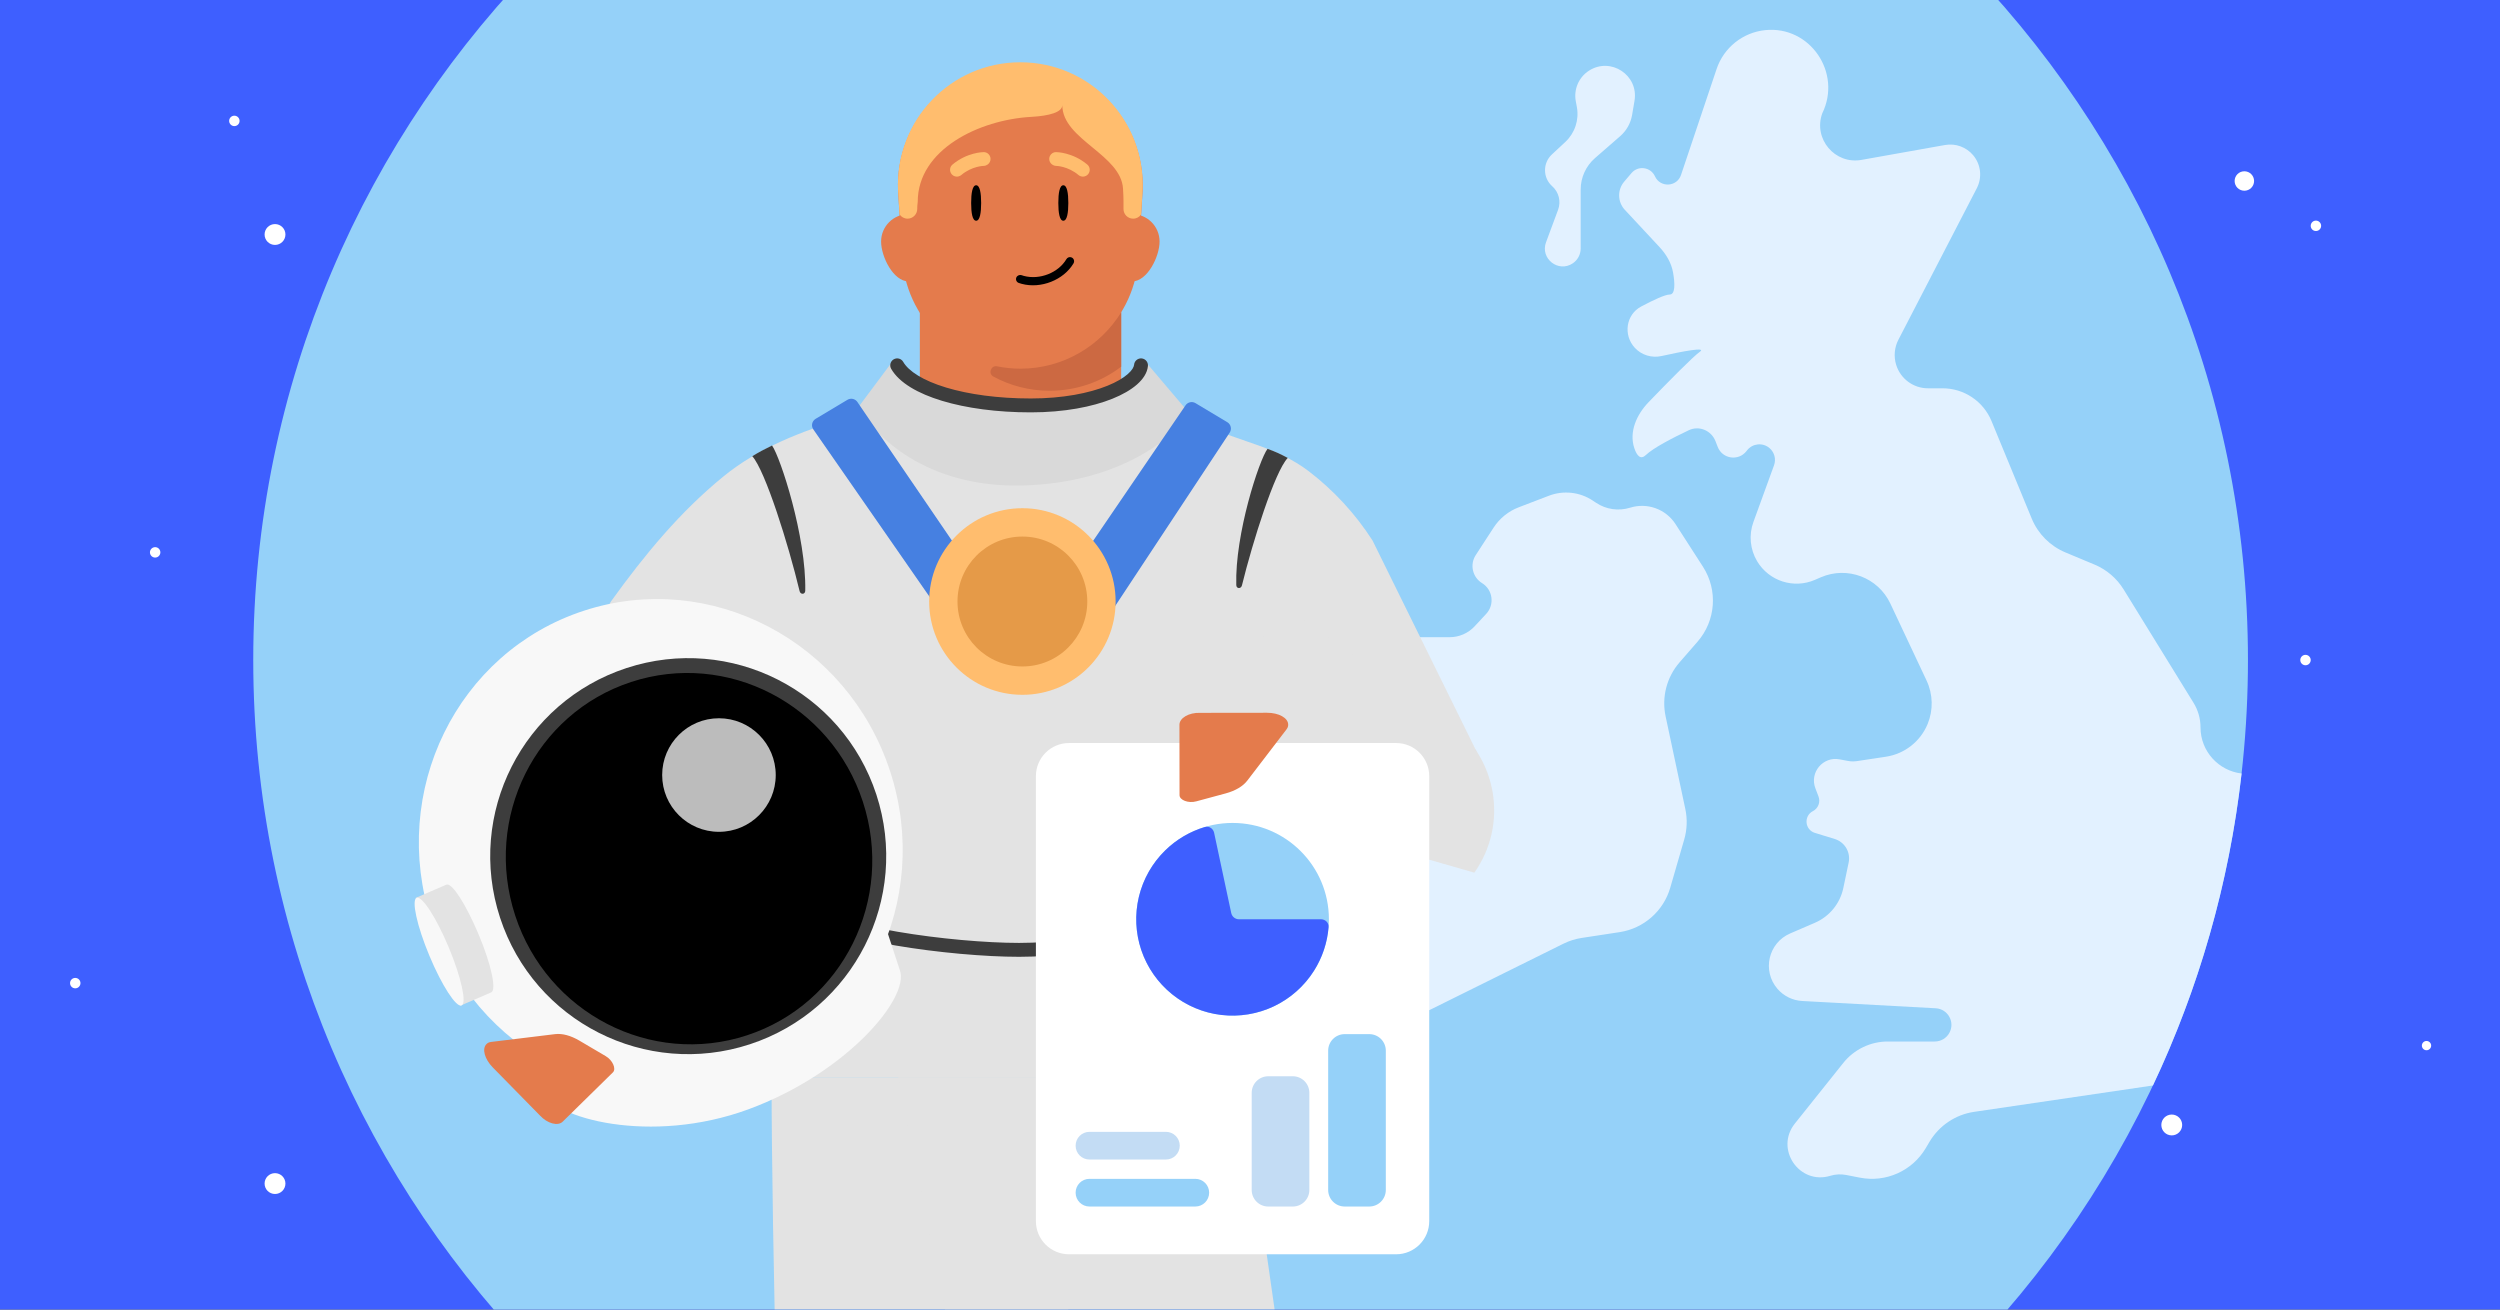 <svg fill="none" height="495" viewBox="0 0 945 495" width="945" xmlns="http://www.w3.org/2000/svg" xmlns:xlink="http://www.w3.org/1999/xlink"><rect x="0" y="0" width="945" height="495" fill="#333333" stroke="none"/><clipPath id="clip0_10482_363"><path d="M0 0H945V495H0Z"/></clipPath><mask id="mask0_10482_363" height="604" maskUnits="userSpaceOnUse" width="569" x="96" y="9"><path d="M664.998 328.14C664.998 485.239 537.645 612.593 380.546 612.593 223.447 612.593 96.093 485.239 96.093 328.14 96.093 171.041 223.447 9.316 380.546 9.316 537.645 9.316 664.998 171.041 664.998 328.14Z" fill="#e2f1ff"/></mask><g clip-path="url(#clip0_10482_363)"><path d="M0 0H945V495H0Z" fill="#3e5fff"/><g fill="#ffffff"><path d="M848.366 72.096C850.397 72.096 852.043 70.45 852.043 68.419 852.043 66.389 850.397 64.742 848.366 64.742 846.336 64.742 844.69 66.389 844.69 68.419 844.69 70.45 846.336 72.096 848.366 72.096Z"/><path d="M820.922 429.177C823.098 429.177 824.861 427.413 824.861 425.237 824.861 423.062 823.098 421.298 820.922 421.298 818.746 421.298 816.983 423.062 816.983 425.237 816.983 427.413 818.746 429.177 820.922 429.177Z"/><path d="M917.222 396.994C918.191 396.994 918.977 396.209 918.977 395.24 918.977 394.271 918.191 393.485 917.222 393.485 916.253 393.485 915.468 394.271 915.468 395.24 915.468 396.209 916.253 396.994 917.222 396.994Z"/><path d="M103.952 451.328C106.128 451.328 107.892 449.565 107.892 447.389 107.892 445.213 106.128 443.45 103.952 443.45 101.777 443.45 100.013 445.213 100.013 447.389 100.013 449.565 101.777 451.328 103.952 451.328Z"/><path d="M103.952 92.581C106.128 92.581 107.892 90.817 107.892 88.641 107.892 86.466 106.128 84.702 103.952 84.702 101.777 84.702 100.013 86.466 100.013 88.641 100.013 90.817 101.777 92.581 103.952 92.581Z"/><path d="M28.447 373.591C29.535 373.591 30.417 372.709 30.417 371.621 30.417 370.533 29.535 369.652 28.447 369.652 27.359 369.652 26.477 370.533 26.477 371.621 26.477 372.709 27.359 373.591 28.447 373.591Z"/><path d="M58.649 210.763C59.737 210.763 60.619 209.881 60.619 208.793 60.619 207.705 59.737 206.823 58.649 206.823 57.562 206.823 56.68 207.705 56.68 208.793 56.68 209.881 57.562 210.763 58.649 210.763Z"/><path d="M88.589 47.672C89.676 47.672 90.558 46.79 90.558 45.702 90.558 44.614 89.676 43.732 88.589 43.732 87.501 43.732 86.619 44.614 86.619 45.702 86.619 46.79 87.501 47.672 88.589 47.672Z"/><path d="M875.417 87.328C876.505 87.328 877.387 86.446 877.387 85.359 877.387 84.271 876.505 83.389 875.417 83.389 874.329 83.389 873.448 84.271 873.448 85.359 873.448 86.446 874.329 87.328 875.417 87.328Z"/><path d="M871.478 251.47C872.566 251.47 873.447 250.588 873.447 249.5 873.447 248.412 872.566 247.53 871.478 247.53 870.39 247.53 869.508 248.412 869.508 249.5 869.508 250.588 870.39 251.47 871.478 251.47Z"/></g><path d="M849.727 249.5C849.727 457.711 680.939 626.5 472.727 626.5 264.516 626.5 95.728 457.711 95.728 249.5 95.728 41.289 264.516-127.5 472.727-127.5 680.939-127.5 849.727 41.289 849.727 249.5Z" fill="#95d1f9"/><path clip-rule="evenodd" d="M739.684-16.701C742.596-13.781 745.461-10.813 748.277-7.798 746.455-6.944 744.032-7.504 743.007-9.673L739.684-16.701ZM813.811 410.305C831.039 373.825 842.588 334.137 847.315 292.382 838.735 291.382 831.791 284.086 831.791 274.915 831.791 271.657 830.885 268.463 829.175 265.69L802.741 222.816C800.145 218.606 796.294 215.317 791.731 213.41L780.732 208.817C774.958 206.405 770.376 201.802 767.99 196.017L752.794 159.167C749.702 151.67 742.394 146.778 734.285 146.778H728.772C723.235 146.778 718.348 143.157 716.736 137.859 715.78 134.719 716.089 131.329 717.598 128.413L747.238 71.143C749.329 67.103 748.795 62.202 745.882 58.707 743.283 55.587 739.21 54.101 735.212 54.814L703.639 60.441C693.574 62.234 685.339 52.464 688.812 42.848 696.335 27.541 684.222 9.653 667.255 11.387 658.779 12.254 651.592 17.998 648.879 26.075L635.421 66.146C633.889 70.705 627.565 71.03 625.575 66.652 623.97 63.12 619.239 62.455 616.721 65.406L613.952 68.653C611.31 71.749 611.41 76.335 614.184 79.314L627.294 93.388C629.822 96.102 631.772 99.356 632.417 103.009 633.148 107.148 633.293 111.334 631.139 111.334 629.435 111.334 625.031 113.385 620.389 115.846 614.577 118.928 613.506 126.666 617.98 131.491 620.541 134.253 624.393 135.401 628.069 134.579 636.092 132.785 645.245 131.064 642.554 132.961 640.026 134.742 630.785 144.112 623.162 152.023 618.647 156.709 615.7 163.263 617.779 169.43 618.737 172.272 620.146 173.908 622.128 172.009 624.911 169.344 632.146 165.562 638.367 162.626 642.273 160.782 646.86 162.713 648.437 166.734L649.309 168.957C651.09 173.497 657.13 174.384 660.141 170.548L660.402 170.215C662.466 167.585 666.3 167.195 668.852 169.354 670.738 170.95 671.43 173.551 670.586 175.873L662.79 197.312C661.008 202.21 661.52 207.649 664.184 212.129 668.649 219.637 677.993 222.663 686.011 219.198L688.281 218.216C698.287 213.892 709.918 218.291 714.558 228.155L728.245 257.253C730.679 262.428 730.824 268.388 728.645 273.675 725.922 280.28 719.934 284.974 712.87 286.043L701.905 287.701C700.793 287.869 699.662 287.848 698.557 287.639L695.355 287.034C689.08 285.848 683.934 292.002 686.212 297.968L687.392 301.057C688.201 303.176 687.291 305.564 685.278 306.607 681.733 308.443 682.203 313.655 686.019 314.828L693.535 317.138C697.326 318.302 699.604 322.163 698.792 326.045L696.78 335.658C695.551 341.531 691.54 346.439 686.029 348.815L676.689 352.841C668.414 356.408 665.994 366.989 671.895 373.798 674.26 376.527 677.631 378.178 681.236 378.375L731.696 381.127C736.319 381.38 739.091 386.374 736.86 390.431 735.756 392.439 733.646 393.687 731.354 393.687H713.615C707.052 393.687 700.845 396.674 696.749 401.802L678.453 424.712C670.797 434.299 680.108 448.023 691.845 444.454 693.798 443.86 695.867 443.754 697.87 444.145L703.066 445.159C712.887 447.075 722.851 442.599 727.942 433.984L729.33 431.634C732.96 425.492 739.171 421.317 746.23 420.276L813.811 410.305ZM602.09 189.236 603.326 190.06C607.114 192.586 611.841 193.264 616.187 191.906 622.661 189.883 629.69 192.432 633.362 198.136L643.726 214.233C649.419 223.075 648.585 234.614 641.681 242.546L634.891 250.348C630.014 255.951 628.055 263.52 629.601 270.785L637.056 305.822C637.866 309.631 637.723 313.581 636.639 317.321L631.351 335.563C628.787 344.409 621.318 350.96 612.214 352.349L597.907 354.532C595.497 354.899 593.159 355.637 590.975 356.719L540.772 381.599C534.749 384.584 527.74 384.863 521.498 382.366L513.103 379.008C506.95 376.547 502.112 371.615 499.77 365.416L499.018 363.424C495.916 355.213 497.62 345.959 503.443 339.391L527.724 312.004C534.452 304.416 531.269 292.424 521.663 289.17 513.909 286.544 510.029 277.808 513.146 270.237 514.429 267.121 514.575 263.578 513.553 260.366 510.505 250.785 517.609 240.859 527.663 240.859H547.985C551.562 240.859 554.978 239.369 557.412 236.748L561.794 232.028C565.048 228.524 564.285 222.92 560.212 220.414 556.584 218.181 555.508 213.399 557.829 209.827L564.594 199.421C566.861 195.932 570.175 193.252 574.06 191.764L585.495 187.385C591 185.276 597.185 185.967 602.09 189.236ZM617.845 38.083 616.936 43.441C616.409 46.554 614.82 49.388 612.439 51.461L602.906 59.764C599.47 62.757 597.497 67.091 597.497 71.647V93.928C597.497 96.172 596.384 98.269 594.525 99.527 589.08 103.21 582.114 97.74 584.401 91.577L588.959 79.289C590.123 76.152 589.242 72.623 586.742 70.401 583.167 67.223 583.102 61.657 586.604 58.397L591.694 53.658C595.308 50.293 596.953 45.314 596.053 40.458L595.645 38.252C594.813 33.762 596.772 29.214 600.606 26.734 608.843 21.405 619.484 28.411 617.845 38.083Z" fill="#e2f1ff" fill-rule="evenodd"/><g mask="url(#mask0_10482_363)"><path d="M406.72 407.188H291.653C291.653 531.809 304.739 883.401 304.739 883.401H391.068L406.706 407.188H406.72Z" fill="#e3e3e3"/><path d="M339.48 407.188H469.255L537.921 887.717H436.469L339.48 407.188Z" fill="#e3e3e3"/><path d="M319.491 158.039C303.038 162.964 286.774 169.237 273.466 180.092 257.159 193.394 243.83 209.448 230.971 227.316L182.397 312.186C162.451 339.901 171.546 378.846 201.705 394.86L236.642 413.411C246.068 418.416 257.729 415.902 264.255 407.457L282.836 383.413 291.625 407.173H469.178L469.178 308.152 561.087 290.045 518.813 204.305C512.32 194.2 504.131 185.33 494.633 178.072 488.713 173.548 481.832 170.524 474.799 168.067L421.135 149.314 373.57 148.745 351.375 148.495 319.491 158.039Z" fill="#e3e3e3"/><path clip-rule="evenodd" d="M306.27 341.616C307.529 340.896 309.134 341.334 309.853 342.593 310.125 343.068 310.905 343.845 312.602 344.791 314.231 345.698 316.423 346.609 319.11 347.499 324.478 349.275 331.515 350.866 339.266 352.197 354.762 354.858 372.762 356.421 385.221 356.421 397.421 356.421 417.783 354.391 435.198 351.485 443.903 350.033 451.773 348.377 457.466 346.677 460.329 345.822 462.522 344.99 463.97 344.221 464.699 343.834 465.124 343.523 465.34 343.316 465.348 343.308 465.355 343.301 465.362 343.294 465.656 342.039 466.836 341.161 468.157 341.281 469.601 341.412 470.666 342.689 470.534 344.134 470.414 345.461 469.658 346.452 468.977 347.106 468.272 347.782 467.378 348.359 466.432 348.861 464.53 349.87 461.952 350.819 458.969 351.709 452.97 353.501 444.854 355.199 436.063 356.666 418.484 359.599 397.813 361.673 385.221 361.673 372.428 361.673 354.13 360.079 338.377 357.374 330.504 356.022 323.179 354.378 317.46 352.485 314.604 351.54 312.071 350.508 310.045 349.379 308.087 348.288 306.284 346.934 305.293 345.199 304.573 343.94 305.011 342.336 306.27 341.616ZM465.446 343.201C465.446 343.201 465.443 343.205 465.436 343.214 465.442 343.205 465.446 343.201 465.446 343.201Z" fill="#3d3d3d" fill-rule="evenodd"/><path d="M438.7 295.81 485.788 229.227 547.576 273.003C565.951 286.022 570.307 311.481 557.304 329.867" fill="#e3e3e3"/><g fill="#e47b4c"><path d="M423.805 87.921V161.564C423.805 163.945 422.287 166.042 420.033 166.771L416.215 168.006C396.392 174.386 375.069 174.386 355.263 168.006L351.473 166.771C349.218 166.042 347.7 163.945 347.7 161.591V87.921H423.814 423.805Z"/><path d="M353.75 91.303C353.75 85.563 349.116 80.943 343.408 80.943 337.7 80.943 333.057 85.563 333.057 91.303 333.057 97.043 337.691 106.364 343.408 106.364 349.125 106.364 353.75 97.008 353.75 91.303Z"/><path d="M438.316 91.303C438.316 85.563 433.682 80.943 427.965 80.943 422.248 80.943 417.614 85.563 417.614 91.303 417.614 97.043 422.248 106.364 427.965 106.364 433.682 106.364 438.316 97.008 438.316 91.303Z"/><path d="M385.678 139.364C361.656 139.364 341.931 120.385 340.972 96.385L339.454 72.083C338.398 45.791 359.41 23.898 385.687 23.898 411.964 23.898 432.968 45.791 431.92 72.083L430.402 96.385C429.444 120.385 409.709 139.364 385.687 139.364H385.678Z"/></g><path d="M423.806 118.052V138.604C416.287 144.344 406.904 147.702 396.748 147.702 389.043 147.702 381.799 145.774 375.469 142.327 373.41 141.207 374.581 138.017 376.881 138.462 379.739 139.048 382.695 139.359 385.722 139.359 401.782 139.359 415.923 130.847 423.806 118.052Z" fill="#cc6942"/><path clip-rule="evenodd" d="M431.332 81.094 431.917 71.725C432.965 45.433 411.961 23.539 385.684 23.539 359.407 23.539 338.394 45.433 339.451 71.725L340.032 81.034C340.687 82.007 341.793 82.653 343.055 82.653 345.079 82.653 346.713 80.992 346.713 78.983 346.713 78.049 346.748 77.722 346.82 77.068 346.842 76.858 346.869 76.613 346.899 76.304 346.899 56.519 370.082 45.266 389.836 44.175 396.71 43.795 401.554 42.385 401.554 39.759 401.554 46.338 407.243 51.024 412.959 55.732 418.526 60.317 424.118 64.924 424.504 71.319 424.616 73.176 424.683 74.81 424.683 76.064V79.01C424.683 81.027 426.316 82.653 428.331 82.653 429.571 82.653 430.67 82.037 431.332 81.094Z" fill="#ffbd6e" fill-rule="evenodd"/><path d="M391.571 293.383C391.571 286.468 397.177 280.863 404.092 280.863H527.731C534.646 280.863 540.251 286.468 540.251 293.383V461.598C540.251 468.512 534.646 474.118 527.731 474.118H404.092C397.177 474.118 391.571 468.512 391.571 461.598V293.383Z" fill="#ffffff"/><path d="M502.325 347.485C502.325 367.596 486.022 383.899 465.911 383.899 445.799 383.899 429.496 367.596 429.496 347.485 429.496 327.374 445.799 311.07 465.911 311.07 486.022 311.07 502.325 327.374 502.325 347.485Z" fill="#95d1f9"/><path d="M499.346 347.485C500.991 347.485 502.338 348.821 502.203 350.461 501.725 356.293 499.847 361.939 496.709 366.913 493.04 372.729 487.8 377.387 481.594 380.349 475.388 383.31 468.47 384.454 461.641 383.648 454.812 382.842 448.351 380.118 443.005 375.793 437.659 371.467 433.648 365.717 431.434 359.206 429.221 352.696 428.896 345.692 430.497 339.004 432.099 332.317 435.561 326.22 440.483 321.418 444.693 317.312 449.823 314.296 455.427 312.612 457.003 312.138 458.591 313.176 458.934 314.786L465.408 345.127C465.701 346.502 466.916 347.485 468.322 347.485H499.346Z" fill="#3e5fff"/><path d="M406.583 433.069C406.583 430.177 408.927 427.834 411.818 427.834H440.713C443.604 427.834 445.948 430.177 445.948 433.069V433.069C445.948 435.96 443.604 438.303 440.713 438.303H411.818C408.927 438.303 406.583 435.96 406.583 433.069V433.069Z" fill="#c3dcf4"/><path d="M406.583 450.834C406.583 447.943 408.927 445.6 411.818 445.6H451.825C454.716 445.6 457.06 447.943 457.06 450.834V450.834C457.06 453.726 454.716 456.069 451.825 456.069H411.818C408.927 456.069 406.583 453.726 406.583 450.834V450.834Z" fill="#95d1f9"/><path d="M488.674 406.826C492.132 406.826 494.935 409.629 494.935 413.086L494.935 449.812C494.935 453.269 492.132 456.072 488.674 456.072L479.403 456.072C475.946 456.072 473.143 453.269 473.143 449.812L473.143 413.086C473.143 409.629 475.946 406.826 479.403 406.826L488.674 406.826Z" fill="#c3dcf4"/><path d="M517.578 390.898C521.036 390.898 523.838 393.701 523.838 397.159L523.838 449.807C523.838 453.264 521.036 456.067 517.578 456.067L508.307 456.067C504.85 456.067 502.047 453.264 502.047 449.807L502.047 397.159C502.047 393.701 504.85 390.898 508.307 390.898L517.578 390.898Z" fill="#95d1f9"/><path d="M324.617 153.691 337.195 136.836C341.65 140.725 357.792 151.986 386.721 151.986 415.65 151.986 429.696 140.725 433.102 136.836L449.611 156.284C444.108 164.928 423.826 182.475 386.721 183.512 349.616 184.55 329.858 164.064 324.617 153.691Z" fill="#d9d9d9"/><path d="M370.876 76.735C370.876 80.439 370.407 83.438 368.986 83.438 367.564 83.438 367.095 80.439 367.095 76.735 367.095 73.032 367.564 70.032 368.986 70.032 370.407 70.032 370.876 73.032 370.876 76.735Z" fill="#000000"/><path d="M403.827 76.735C403.827 80.439 403.357 83.438 401.936 83.438 400.515 83.438 400.045 80.439 400.045 76.735 400.045 73.032 400.515 70.032 401.936 70.032 403.357 70.032 403.827 73.032 403.827 76.735Z" fill="#000000"/><path d="M373.403 62.141C374.034 61.652 374.434 60.896 374.425 60.052 374.407 58.648 373.261 57.492 371.839 57.501 371.562 57.503 365.563 57.581 360.052 62.194 358.95 63.11 358.808 64.719 359.723 65.839 360.639 66.932 362.266 67.074 363.368 66.159 367.394 62.772 371.818 62.702 371.874 62.701 372.443 62.692 372.967 62.452 373.403 62.141Z" fill="#ffbd6e"/><path d="M397.634 62.141C397.003 61.652 396.603 60.896 396.612 60.052 396.63 58.648 397.777 57.492 399.199 57.501 399.475 57.503 405.474 57.581 410.985 62.194 412.087 63.11 412.23 64.719 411.314 65.839 410.399 66.932 408.772 67.074 407.67 66.159 403.643 62.772 399.219 62.702 399.163 62.701 398.594 62.692 398.07 62.452 397.634 62.141Z" fill="#ffbd6e"/><path d="M386.12 104.016C385.236 103.779 384.411 104.211 384.142 104.976 383.854 105.773 384.286 106.671 385.085 106.95 385.456 107.077 385.838 107.198 386.216 107.299 393.488 109.247 402.077 105.834 405.799 99.534 406.005 99.175 406.062 98.758 405.959 98.353 405.856 97.948 405.605 97.614 405.24 97.397 405.122 97.319 404.996 97.276 404.85 97.237 404.172 97.055 403.457 97.352 403.102 97.956 400.064 103.114 393.005 105.897 387.004 104.289 386.703 104.209 386.394 104.126 386.105 104.002L386.1 104.019 386.12 104.016Z" fill="#000000"/><path d="M307.45 162.335C306.516 161.004 306.909 159.16 308.304 158.325L320.335 151.122C321.606 150.36 323.251 150.722 324.086 151.946L370.593 220.135 356.813 233.422 307.45 162.335Z" fill="#4680e1"/><path d="M469.453 221.282C473.539 204.658 481.86 178.26 486.772 173.091 483.602 171.414 481.942 170.688 479.124 169.652 475.962 173.868 466.762 201.928 467.314 221.162 467.355 222.6 469.11 222.678 469.453 221.282Z" fill="#3d3d3d"/><path d="M464.777 163.598C465.71 162.267 465.318 160.423 463.923 159.588L451.892 152.384C450.62 151.623 448.975 151.984 448.14 153.209L401.634 221.397 417.416 235.315 464.777 163.598Z" fill="#4680e1"/><path d="M421.703 227.37C421.703 246.85 405.926 262.641 386.464 262.641 367.002 262.641 351.225 246.85 351.225 227.37 351.225 207.89 367.002 192.099 386.464 192.099 405.926 192.099 421.703 207.89 421.703 227.37Z" fill="#ffbd6e"/><path d="M410.997 227.372C410.997 240.933 400.014 251.927 386.465 251.927 372.916 251.927 361.932 240.933 361.932 227.372 361.932 213.81 372.916 202.817 386.465 202.817 400.014 202.817 410.997 213.81 410.997 227.372Z" fill="#e59a48"/><path clip-rule="evenodd" d="M337.834 135.818C339.093 135.098 340.697 135.536 341.417 136.795 343.414 140.29 348.863 143.83 357.576 146.475 366.115 149.067 377.213 150.623 389.639 150.623 401.768 150.623 411.682 148.612 418.55 145.842 421.991 144.454 424.574 142.913 426.286 141.417 428.042 139.883 428.618 138.639 428.688 137.86 428.82 136.416 430.097 135.351 431.542 135.483 432.986 135.614 434.051 136.891 433.919 138.336 433.675 141.029 431.983 143.415 429.742 145.373 427.457 147.369 424.312 149.181 420.515 150.713 412.906 153.782 402.303 155.875 389.639 155.875 376.815 155.875 365.186 154.274 356.05 151.501 347.086 148.78 339.91 144.744 336.856 139.401 336.137 138.142 336.574 136.537 337.834 135.818Z" fill="#3d3d3d" fill-rule="evenodd"/></g><path d="M333.362 346.046 340.139 366.73C344 377.142 319.964 405.676 282.958 419.298 245.953 432.919 208.62 422.694 204.76 412.282L198.027 391.733" fill="#f8f8f8"/><path d="M278.919 408.795C326.779 393.114 352.529 340.575 336.432 291.446 320.336 242.316 268.489 215.2 220.629 230.881 172.768 246.561 147.019 299.1 163.115 348.23 179.211 397.36 231.058 424.475 278.919 408.795Z" fill="#f8f8f8"/><path d="M283.444 394.737C322.718 381.869 344.125 339.601 331.258 300.327 318.39 261.053 276.122 239.646 236.848 252.514 197.574 265.381 176.167 307.65 189.035 346.924 201.902 386.197 244.171 407.604 283.444 394.737Z" fill="#3d3d3d"/><path d="M282.337 391.357C318.624 379.468 338.245 339.929 326.16 303.045 314.076 266.16 274.863 245.897 238.575 257.786 202.288 269.675 182.668 309.213 194.753 346.098 206.837 382.982 246.05 403.245 282.337 391.357Z" fill="#000000"/><path d="M185.696 375.114C185.696 375.114 185.831 375.07 185.696 375.114 187.77 374.135 185.616 364.361 180.905 353.18 176.194 341.999 170.883 333.558 168.765 334.402L168.629 334.447 157.087 339.426 174.018 380.138 185.696 375.114Z" fill="#e3e3e3"/><path d="M174.471 380.067C176.501 379.22 174.345 369.422 169.655 358.183 164.965 346.944 159.517 338.52 157.487 339.367 155.456 340.214 157.613 350.012 162.302 361.251 166.992 372.49 172.44 380.914 174.471 380.067Z" fill="#f8f8f8"/><path d="M293.227 292.965C293.227 304.819 283.617 314.428 271.763 314.428 259.909 314.428 250.3 304.819 250.3 292.965 250.3 281.111 259.909 271.501 271.763 271.501 283.617 271.501 293.227 281.111 293.227 292.965Z" fill="#bcbcbc"/><path d="M212.688 423.996 231.694 405.347C233 404.065 231.619 400.756 228.928 399.201L218.98 393.341C215.703 391.427 212.534 390.573 209.824 390.9L185.671 393.849C184.847 393.959 184.374 394.19 183.899 394.656 182.117 396.405 183.139 400.298 186.286 403.505L204.003 421.56C206.915 424.765 210.907 425.744 212.688 423.996Z" fill="#e47b4c"/><path d="M445.829 273.96 445.864 300.587C445.866 302.417 449.196 303.745 452.191 302.909L463.337 299.899C466.997 298.896 469.824 297.228 471.485 295.062L486.272 275.739C486.77 275.072 486.936 274.573 486.935 273.907 486.932 271.411 483.434 269.418 478.941 269.424L453.645 269.456C449.318 269.296 445.826 271.464 445.829 273.96Z" fill="#e47b4c"/><path d="M302.245 223.433C298.044 205.849 289.28 177.909 284.364 172.445 287.137 170.757 288.802 169.895 291.83 168.4 294.997 172.857 304.813 202.901 304.386 223.313 304.355 224.766 302.582 224.846 302.245 223.433Z" fill="#3d3d3d"/></g></svg>